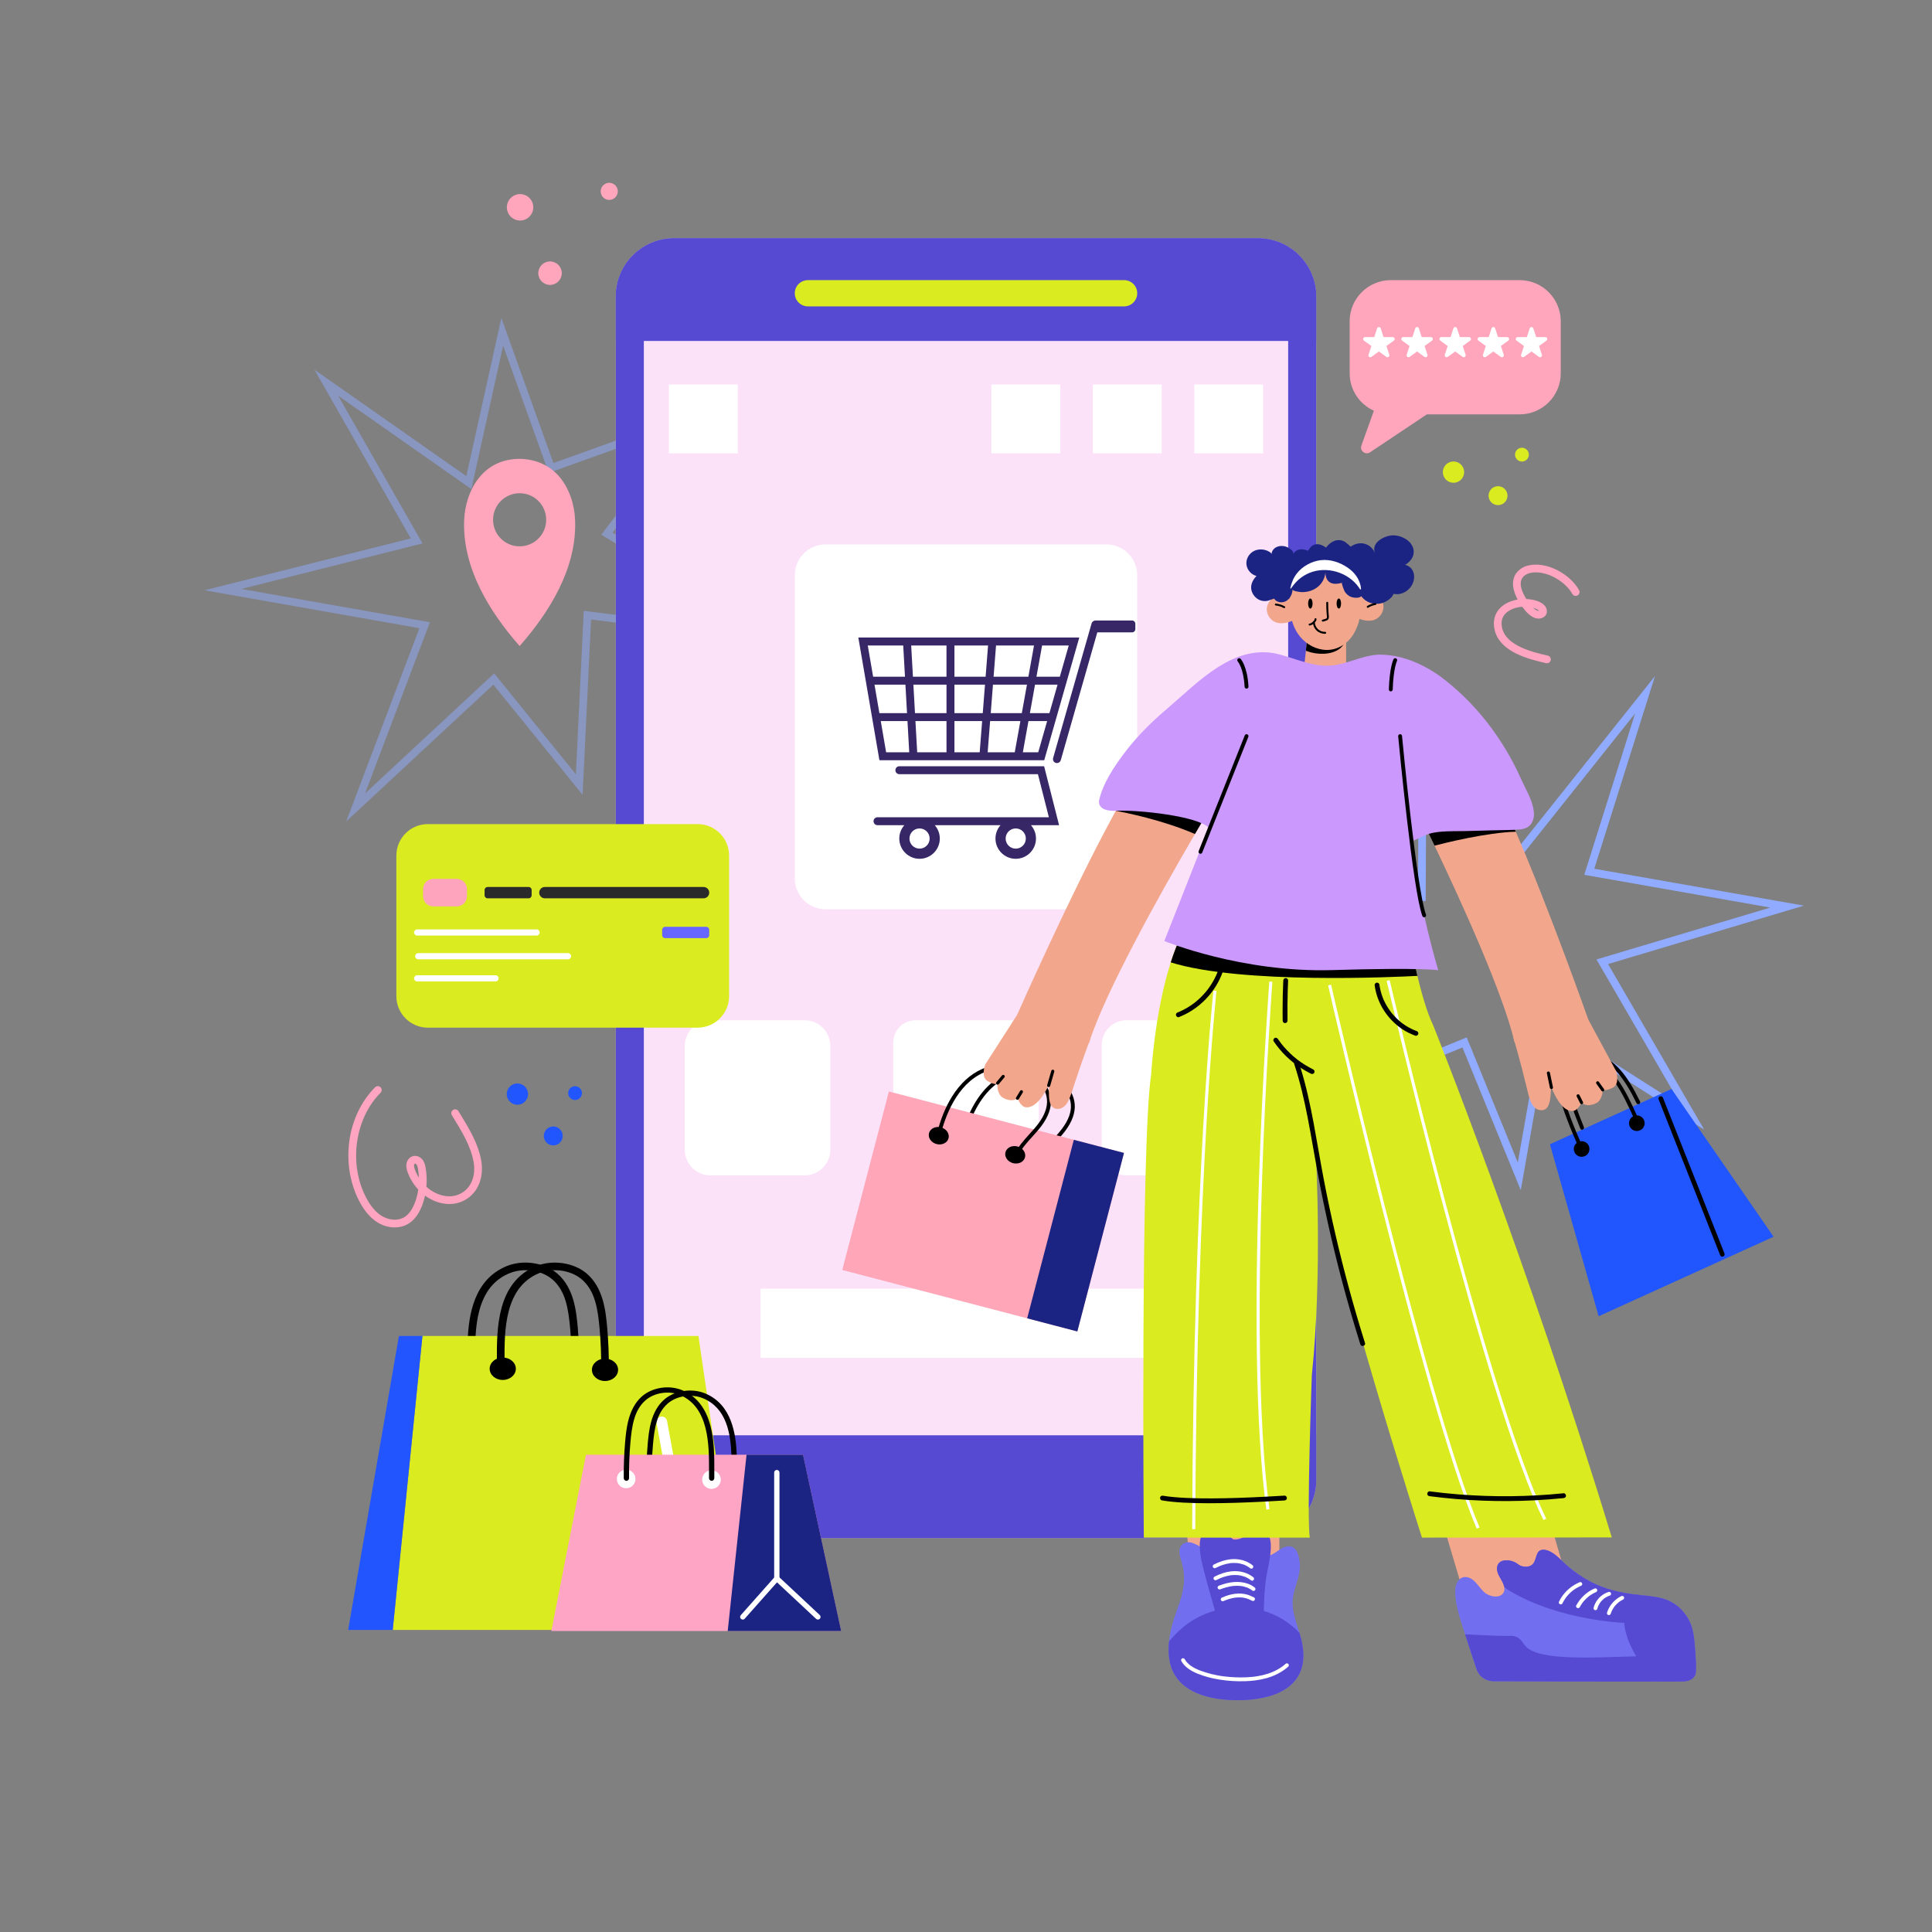 <?xml version="1.0" encoding="utf-8"?>
<!-- Generator: Adobe Illustrator 27.5.0, SVG Export Plug-In . SVG Version: 6.00 Build 0)  -->
<svg version="1.1" id="_x2DC_àð_x5F_1" xmlns="http://www.w3.org/2000/svg" xmlns:xlink="http://www.w3.org/1999/xlink" x="0px"
	 y="0px" viewBox="0 0 5000 5000" style="enable-background:new 0 0 5000 5000;" xml:space="preserve">
<rect x="0" y="0" width="5000" height="5000" fill="#808080" stroke="none"/>
<rect style="fill:transparent;" width="5000" height="5000"/>
<g>
	<path style="fill:#90ABFF;" d="M3935.753,3080.228l-150.929-369.35l-389.693,159.275l228.768-332.388l-492.907-270.106
		l538.79,42.768l2.14-460.307l244.86,359.192l366.271-459.52l-157.028,498.505l542.434,95.49l-506.811,151.153l248.766,428.595
		l-401.939-256.378L3935.753,3080.228z M3795.771,2684.798l132.294,323.745l65.906-374.358l357.859,228.261l-220.223-379.417
		l450.027-134.218l-481.539-84.771l131.573-417.697l-316.145,396.633l-223.903-328.449l-1.941,417.542l-467.209-37.086
		l430.454,235.884l-203.322,295.415L3795.771,2684.798z"/>
</g>
<g style="opacity:0.5;">
	<g>
		<path style="fill:#90ABFF;" d="M895.867,2126.056l189.499-500.268l-556.301-98.168l533.955-134.224L813.58,956.541
			l393.283,275.668l90.645-409.51l134.698,375.572l396.261-142.15l-243.029,322.107l480.675,291.32l-536.416-66.195l-21.901,453.85
			l-230.946-285.351L895.867,2126.056z M624.734,1524.193l487.89,86.096L944.848,2053.21l334.073-310.591l211.426,261.233
			l20.413-422.988l465.149,57.401l-419.771-254.408l215.997-286.28l-352.001,126.273l-118.067-329.2l-82.15,371.132
			l-344.685-241.604l218.227,382.189L624.734,1524.193z"/>
	</g>
</g>
<path style="fill:#FBE2F8;" d="M3406.309,767.421v3062.096c0,83.246-67.467,150.774-150.713,150.774H1744.467
	c-83.307,0-150.775-67.528-150.775-150.774V767.421c0-83.246,67.469-150.774,150.775-150.774h1511.128
	C3338.842,616.647,3406.309,684.175,3406.309,767.421z"/>
<path style="fill:#564AD2;" d="M3255.596,689.193c43.101,0,78.166,35.093,78.166,78.229v3062.095
	c0,43.136-35.065,78.23-78.166,78.23H1744.468c-43.136,0-78.231-35.094-78.231-78.23V767.422c0-43.136,35.095-78.229,78.231-78.229
	H3255.596L3255.596,689.193z M3255.596,616.647H1744.468c-83.308,0-150.777,67.528-150.777,150.775v3062.095
	c0,83.247,67.469,150.775,150.777,150.775h1511.128c83.246,0,150.712-67.529,150.712-150.775V767.422
	C3406.308,684.175,3338.843,616.647,3255.596,616.647L3255.596,616.647z"/>
<path style="fill:#564AD2;" d="M3406.309,767.421v114.985H1593.692V767.421c0-83.246,67.469-150.774,150.775-150.774h1511.128
	C3338.842,616.647,3406.309,684.175,3406.309,767.421z"/>
<path style="fill:#564AD2;" d="M3406.309,3714.532v114.985c0,83.246-67.467,150.774-150.713,150.774H1744.467
	c-83.307,0-150.775-67.528-150.775-150.774v-114.985H3406.309z"/>
<path style="fill:#DAEB20;" d="M2909.184,792.895h-818.367c-18.754,0-33.958-15.203-33.958-33.958l0,0
	c0-18.754,15.203-33.958,33.958-33.958h818.367c18.754,0,33.958,15.203,33.958,33.958l0,0
	C2943.141,777.692,2927.938,792.895,2909.184,792.895z"/>
<path style="fill:#FFFFFF;" d="M2863.23,2353.213h-726.459c-44.134,0-79.912-35.778-79.912-79.912v-784.44
	c0-44.134,35.778-79.911,79.912-79.911h726.459c44.134,0,79.912,35.778,79.912,79.911v784.44
	C2943.141,2317.435,2907.364,2353.213,2863.23,2353.213z"/>
<g>
	<g>
		<g>
			<path style="fill:#FFFFFF;" d="M2082.394,3041.813h-243.769c-36.701,0-66.453-29.752-66.453-66.453v-268.411
				c0-36.701,29.752-66.453,66.453-66.453h243.769c36.701,0,66.453,29.752,66.453,66.453v268.411
				C2148.847,3012.062,2119.095,3041.813,2082.394,3041.813z"/>
		</g>
		<g>
			<path style="fill:#FFFFFF;" d="M2630.774,3041.813h-261.548c-31.791,0-57.563-25.772-57.563-57.563v-286.19
				c0-31.792,25.772-57.563,57.563-57.563h261.548c31.791,0,57.563,25.772,57.563,57.563v286.19
				C2688.338,3016.042,2662.566,3041.813,2630.774,3041.813z"/>
		</g>
		<g>
			<path style="fill:#FFFFFF;" d="M3163.719,3041.813h-248.456c-35.406,0-64.109-28.703-64.109-64.109v-273.098
				c0-35.406,28.703-64.109,64.109-64.109h248.456c35.407,0,64.109,28.703,64.109,64.109v273.098
				C3227.828,3013.111,3199.126,3041.813,3163.719,3041.813z"/>
		</g>
	</g>
</g>
<rect x="1968.362" y="3335.083" style="fill:#FFFFFF;" width="1071.129" height="179.049"/>
<g>
	<g>
		<g>
			<rect x="1731.035" y="995.097" style="fill:#FFFFFF;" width="178.186" height="178.186"/>
		</g>
		<g>
			<g>
				<rect x="3090.779" y="995.097" style="fill:#FFFFFF;" width="178.186" height="178.186"/>
			</g>
			<g>
				<rect x="2828.247" y="995.097" style="fill:#FFFFFF;" width="178.186" height="178.186"/>
			</g>
			<g>
				<rect x="2565.715" y="995.097" style="fill:#FFFFFF;" width="178.186" height="178.186"/>
			</g>
		</g>
	</g>
</g>
<g>
	<polygon style="fill:#2156FE;" points="4325.882,2818.33 4011.193,2961.347 4137.271,3406.422 4590.038,3200.653 	"/>
	<g>
		<path d="M4092.463,2976.798c-1.885,0-3.69-1.071-4.537-2.894c-12.021-25.866-23.09-52.236-32.896-78.379
			c-11.299-30.125-28.375-75.649-17.226-112.598c8.666-28.715,35.771-48.104,64.503-46.068
			c68.259,4.807,107.662,91.868,133.735,149.478l2.183,4.819c1.618,3.57,3.235,7.141,4.869,10.704l0.553,1.207
			c1.151,2.51,0.05,5.479-2.46,6.63c-2.512,1.151-5.479,0.049-6.63-2.46l-0.553-1.208c-1.64-3.578-3.264-7.161-4.888-10.745
			l-2.185-4.824c-25.095-55.446-63.018-139.237-125.328-143.626c-24.088-1.686-46.898,14.698-54.226,38.982
			c-10.174,33.713,6.188,77.333,17.015,106.197c9.718,25.905,20.687,52.039,32.602,77.676c1.164,2.504,0.077,5.478-2.427,6.642
			C4093.886,2976.648,4093.169,2976.798,4092.463,2976.798z"/>
	</g>
	<g>
		<path d="M4094.392,2923.732c-1.974,0-3.844-1.176-4.634-3.117c-3.644-8.956-7.207-18.016-10.591-26.927
			c-12.139-31.958-30.481-80.252-20.148-118.788c8.073-30.104,35.109-49.887,64.298-47.045
			c25.263,2.463,49.411,16.942,71.774,43.038c16.496,19.25,32.136,44.529,49.218,79.555c1.21,2.481,0.18,5.475-2.303,6.686
			c-2.48,1.211-5.476,0.18-6.686-2.303c-16.699-34.239-31.896-58.844-47.823-77.43c-20.916-24.407-42.228-37.358-65.151-39.593
			c-24.286-2.366-46.867,14.32-53.669,39.682c-9.495,35.416,8.157,81.893,19.838,112.647c3.357,8.839,6.892,17.825,10.507,26.71
			c1.04,2.558-0.189,5.475-2.748,6.516C4095.657,2923.614,4095.019,2923.732,4094.392,2923.732z"/>
	</g>
	<g>
		<path d="M2724.391,2961.751c-1.189,0-2.383-0.422-3.338-1.278c-2.055-1.845-2.226-5.006-0.381-7.062
			c1.799-2.004,3.607-4.001,5.416-5.998c7.508-8.287,15.27-16.857,22.032-25.742c17.108-22.475,24.921-43.909,23.223-63.707
			c-3.198-37.283-37.762-64.665-70.597-75.264c-29.442-9.5-63.183-7.601-92.567,5.216c-41.29,18.01-73.688,55.736-96.293,112.132
			c-1.026,2.563-3.937,3.81-6.501,2.78c-2.563-1.027-3.808-3.938-2.78-6.501c10.772-26.876,24.049-50.111,39.46-69.062
			c17.915-22.028,38.813-38.352,62.116-48.516c31.59-13.778,67.906-15.809,99.638-5.565c35.982,11.613,73.896,42.068,77.487,83.924
			c1.918,22.349-6.57,46.108-25.229,70.619c-7.021,9.225-14.93,17.956-22.578,26.399c-1.798,1.985-3.597,3.971-5.386,5.964
			C2727.126,2961.19,2725.762,2961.751,2724.391,2961.751z"/>
	</g>
	
		<rect x="2228.606" y="2894.968" transform="matrix(0.968 0.253 -0.253 0.968 875.609 -541.435)" style="fill:#FFA6B8;" width="628.522" height="477.24"/>
	
		<rect x="2714.958" y="2957.514" transform="matrix(0.968 0.253 -0.253 0.968 899.217 -599.912)" style="fill:#1B2483;" width="134.126" height="477.24"/>
	<g>
		<path d="M2629.396,2995.963c-0.689,0-1.39-0.143-2.059-0.445c-2.516-1.139-3.632-4.102-2.494-6.617
			c9.443-20.866,24.694-37.702,39.443-53.983c7.509-8.289,15.272-16.86,22.037-25.747c17.107-22.476,24.92-43.91,23.222-63.708
			c-3.198-37.283-37.762-64.665-70.597-75.263c-29.442-9.502-63.183-7.602-92.567,5.215
			c-71.103,31.014-101.172,116.222-112.767,164.254c-0.648,2.683-3.346,4.339-6.034,3.687c-2.684-0.648-4.335-3.35-3.687-6.034
			c9.218-38.185,22.608-71.564,39.797-99.214c21.245-34.172,47.721-58.349,78.692-71.858c31.59-13.778,67.906-15.808,99.638-5.565
			c35.982,11.613,73.896,42.068,77.487,83.924c1.918,22.349-6.57,46.108-25.228,70.62c-7.023,9.227-14.934,17.959-22.583,26.404
			c-14.887,16.433-28.947,31.955-37.743,51.393C2633.119,2994.87,2631.3,2995.963,2629.396,2995.963z"/>
	</g>
	
		<ellipse transform="matrix(0.253 -0.968 0.968 0.253 -1031.206 4545.535)" cx="2427.989" cy="2940.555" rx="22.338" ry="26.117"/>
	
		<ellipse transform="matrix(0.253 -0.968 0.968 0.253 -931.343 4773.952)" cx="2625.849" cy="2990.096" rx="22.338" ry="26.117"/>
	<polygon style="fill:#F2A78C;" points="3483.663,1642.303 3483.663,1730.096 3423.603,1737.027 3375.666,1720.852 
		3379.637,1684.001 3382.009,1661.943 3416.764,1655.232 	"/>
	<path d="M3479.323,1663.728c-0.035,0-2.003,3.891-2.142,4.11c-2.21,3.523-5.031,6.666-8.185,9.371
		c-11.858,10.188-28.309,14.206-43.632,14.724c-14.241,0.472-29.287-1.635-42.642-6.677c-0.357-0.138-1.531-0.61-3.085-1.255
		l2.372-22.058l34.756-6.712C3445.476,1659.134,3479.242,1663.716,3479.323,1663.728z"/>
	<path style="fill:#F2A78C;" d="M4110.343,2638.216l-190.586,59.357c-29.356-124.632-133.094-353.831-207.187-509.051
		c-10.223-21.39-19.87-41.387-28.677-59.496c-29.944-61.533-50.251-101.458-50.251-101.458l183.909-80.69
		c23.727,29.99,55.627,93.181,89.646,169.726c5.192,11.662,10.43,23.646,15.691,35.861
		C4012.557,2360.539,4110.343,2638.216,4110.343,2638.216z"/>
	<path d="M3922.888,2152.466c-75.602,2.061-184.519,29.333-210.319,36.057c-10.223-21.39-19.87-41.387-28.677-59.496
		c13.907-2.084,191.922-11.916,223.304-12.422C3912.388,2128.267,3917.627,2140.251,3922.888,2152.466z"/>
	<path style="fill:#F2A78C;" d="M3154.602,2053.874c0,0-11.823,19.409-31.118,51.909c-10.591,17.856-23.451,39.66-37.829,64.365
		c-85.571,147.012-225.377,396.899-267.685,529.82l-185.486-73.794c0,0,138.24-313.458,248.735-515.913
		c5.848-10.729,11.627-21.148,17.303-31.198c30.565-54.085,58.149-97.302,78.894-119.751L3154.602,2053.874z"/>
	<path d="M3130.343,2094.026c-10.591,17.855-23.451,39.66-37.829,64.365c-84.04-36.402-180.605-55.512-204.436-59.887
		c5.848-10.729,11.627-21.148,17.303-31.198C2956.058,2073.073,3104.601,2090.077,3130.343,2094.026z"/>
	<path style="fill:#F2A78C;" d="M3742.044,3968.947l42.744,143.811l78.784,70.173c0,0,199.474-84.034,196.121-85.767
		c-3.352-1.733-51.125-170.667-51.125-170.667L3742.044,3968.947z"/>
	<polygon style="fill:#F2A78C;" points="3071.052,3959.534 3083.181,4089.788 3311.025,4089.788 3311.025,3932.116 	"/>
	<path style="fill:#716FEF;" d="M4388.704,4326.358c-0.498,15.484-14.229,23.639-28.661,24.668
		c-6.356,0.453-29.135,0.735-61.642,0.882c-132.728,0.611-427.544-0.882-427.544-0.882s-39.27,4.626-50.818-35.22
		c-9.297-28.785-19.295-57.344-28.525-86.14c-1.233-3.823-2.443-7.657-3.642-11.491c-9.682-31.059-21.094-63.373-21.784-96.229
		c-0.17-7.974,0.373-16.129,3.382-23.515c3.009-7.374,8.833-13.946,16.468-16.242c9.919-2.986,20.709,1.731,28.468,8.607
		c9.772,8.675,16.434,20.223,25.935,29.192c9.942,9.388,30.504,15.835,43.262,8.901c9.161-4.977,10.96-13.482,9.229-22.202
		c-0.656-3.348-1.844-6.741-3.325-9.976c-3.122-6.786-7.386-12.995-10.654-19.714c-3.269-6.718-5.553-14.251-4.343-21.625
		c3.755-22.915,35.119-19.657,49.494-10.338c3.156,2.047,6.062,4.501,9.433,6.164c7.759,3.857,18.063,4.649,26.195,1.493
		c11.559-4.479,13.154-16.4,16.954-26.998c1.334-3.732,2.76-7.601,5.542-10.428c6.029-6.13,16.208-5.293,24.227-2.206
		c7.318,2.828,13.787,6.945,19.816,11.718c10.971,8.652,20.494,19.454,31.036,28.423c17.938,15.28,37.698,28.887,58.542,39.892
		c36.917,19.477,76.244,28.604,117.074,33.626c4.14,0.509,8.291,0.984,12.464,1.414c1.154,0.113,2.308,0.238,3.461,0.351
		c23.921,2.364,48.465,4.332,70.351,14.285c23.367,10.643,42.312,30.154,53.487,53.272c9.942,20.563,11.932,42.482,13.833,64.944
		c0.543,6.391,1.018,12.815,1.403,19.262C4388.761,4295.605,4389.202,4311.044,4388.704,4326.358z"/>
	<path style="fill:#716FEF;" d="M3363.492,4330.526c-25.64,53.396-93.492,67.376-147.035,69.344
		c-67.772,2.488-160.563-11.616-185.479-85.71c-1.651-4.931-2.975-9.987-3.97-15.088c-3.201-16.536-3.382-33.931-1.583-51.18
		c1.81-17.339,5.61-34.531,10.338-50.614c9.546-32.45,24.6-63.655,27.869-97.677c1.821-18.854-0.147-38.037-5.406-56.235
		c-2.997-10.383-7.114-20.902-5.825-31.624c1.855-15.439,16.4-23.356,30.742-19.51c9.286,2.488,19.318,8.019,27.179,13.527
		c11.559,8.076,77.974,50.241,77.974,50.241c13.244-4.581,26.5-9.116,39.756-13.64c9.229-3.144,18.458-6.277,27.71-9.331
		c10.507-3.472,21.761-4.049,32.065-8.189c10.406-4.174,18.798-11.627,28.446-17.124c8.483-4.818,19.759-8.155,29.091-3.744
		c9.297,4.4,13.459,15.767,15.823,25.109c1.787,7.103,2.771,14.398,2.964,21.716c0.78,29.305-14.5,55.805-18.108,84.455
		c-3.902,30.889,7.951,60.917,17,90.743c2.782,9.184,5.305,18.346,7.013,27.507
		C3374.848,4279.268,3374.837,4306.899,3363.492,4330.526z"/>
	<path style="fill:#564AD2;" d="M3150.018,4187.826h120.708c0,0-1.155-72.914,9.241-121.428
		c10.396-48.514,10.973-71.969,5.775-87.098s-31.765-22.637-54.29-8.198c-22.524,14.439-37.541,14.904-41.584,11.551
		c-4.043-3.353-30.61-27.145-60.065-22.525c-29.455,4.62-26.567,40.429-21.947,70.461S3150.018,4187.826,3150.018,4187.826z"/>
	<path style="fill:#564AD2;" d="M3363.492,4330.526c-25.64,53.396-93.492,67.376-147.035,69.344
		c-67.772,2.488-160.563-11.616-185.479-85.71c-1.651-4.931-2.975-9.987-3.97-15.088c-3.201-16.536-3.382-33.931-1.583-51.18
		c2.726-3.28,5.553-6.458,8.449-9.614c11.797-12.882,24.046-24.86,38.206-35.175c63.225-46.045,149.207-56.982,221.254-25.867
		c26.263,11.345,50.116,27.971,69.706,48.759c2.782,9.184,5.305,18.346,7.013,27.507
		C3374.848,4279.268,3374.837,4306.899,3363.492,4330.526z"/>
	<path style="fill:#564AD2;" d="M4245.288,4128.132l-36.555,72.161c0,0-171.047-4.818-301.49-83.166c0,0-6.617-3.789-14.41-10.439
		c-0.656-3.348-1.844-6.741-3.325-9.976c-3.122-6.786-7.386-12.995-10.654-19.714c-3.269-6.718-5.553-14.251-4.343-21.625
		c3.755-22.915,35.119-19.657,49.494-10.338c3.156,2.047,6.062,4.501,9.433,6.164c7.759,3.857,18.063,4.649,26.195,1.493
		c11.559-4.479,13.154-16.4,16.954-26.998c1.334-3.732,2.76-7.601,5.542-10.428c6.029-6.13,16.208-5.293,24.227-2.206
		c7.318,2.828,13.787,6.945,19.816,11.718c10.971,8.652,20.494,19.454,31.036,28.423c17.938,15.28,37.698,28.887,58.542,39.892
		c36.917,19.477,76.244,28.604,117.074,33.626C4236.964,4127.227,4241.115,4127.702,4245.288,4128.132z"/>
	<path style="fill:#564AD2;" d="M4388.704,4326.358c-0.498,15.484-14.229,23.639-28.661,24.668
		c-6.356,0.453-29.135,0.735-61.642,0.882c-132.728,0.611-427.544-0.882-427.544-0.882s-39.27,4.626-50.818-35.22
		c-9.297-28.785-19.295-57.344-28.525-86.14c27.959,1.516,80.813,4.117,115.151,4.117c0,0,20.789-4.038,34.078,16.751
		c13.278,20.8,35.232,42.742,199.255,38.704c126.055-3.11,213.914-7.25,247.823-8.992
		C4388.761,4295.605,4389.202,4311.044,4388.704,4326.358z"/>
	<g>
		<path style="fill:#FFFFFF;" d="M3166.859,4143.425c0.595-0.267,1.192-0.531,1.791-0.79c0.13-0.056,0.975-0.417,0.405-0.175
			c-0.681,0.289,0.639-0.264,0.611-0.252c1.215-0.499,2.437-0.979,3.666-1.441c2.398-0.901,4.824-1.729,7.275-2.478
			c4.961-1.515,10.026-2.704,15.157-3.476c0.287-0.043,0.576-0.082,0.863-0.126c-1.013,0.156-0.245,0.031-0.034,0.005
			c0.648-0.079,1.295-0.157,1.944-0.225c1.365-0.143,2.734-0.255,4.104-0.334c2.51-0.144,5.027-0.174,7.539-0.08
			c1.215,0.045,2.428,0.121,3.639,0.226c0.569,0.049,1.137,0.106,1.704,0.169c0.284,0.032,0.567,0.067,0.85,0.1
			c1.208,0.14-0.732-0.122,0.366,0.053c2.539,0.404,5.052,0.903,7.534,1.581c1.382,0.377,2.751,0.803,4.104,1.276
			c0.68,0.238,1.355,0.488,2.026,0.75c0.269,0.105,0.537,0.214,0.805,0.321c0.952,0.381-0.581-0.276,0.515,0.222
			c2.879,1.309,5.717,2.711,8.623,3.958c1.287,0.552,2.442,0.893,3.853,0.504c1.16-0.319,2.417-1.216,2.988-2.298
			c1.136-2.15,0.773-5.74-1.794-6.841c-5.465-2.345-10.701-5.161-16.402-6.933c-5.328-1.655-10.895-2.576-16.455-2.962
			c-10.973-0.762-22.15,0.882-32.692,3.905c-6.175,1.771-12.173,4.083-18.034,6.707c-2.395,1.072-3.148,4.741-1.794,6.841
			C3161.615,4144.109,3164.296,4144.572,3166.859,4143.425L3166.859,4143.425z"/>
	</g>
	<g>
		<path style="fill:#FFFFFF;" d="M3157.44,4113.278c5.879-2.201,11.847-4.172,17.927-5.743c3.033-0.784,6.093-1.466,9.175-2.029
			c1.538-0.281,3.082-0.528,4.63-0.748c-0.208,0.03-0.937,0.117,0.065-0.007c0.388-0.048,0.775-0.096,1.163-0.141
			c0.854-0.099,1.708-0.187,2.564-0.265c5.854-0.53,11.758-0.541,17.603,0.108c0.279,0.031,0.557,0.067,0.835,0.097
			c1.405,0.152-1.059-0.168,0.338,0.042c0.624,0.094,1.247,0.187,1.869,0.291c1.45,0.243,2.893,0.527,4.326,0.855
			c2.721,0.622,5.409,1.396,8.038,2.335c0.721,0.258,1.438,0.527,2.149,0.81c0.323,0.128,0.645,0.261,0.967,0.392
			c-1.085-0.442,0.207,0.097,0.338,0.155c1.395,0.622,2.768,1.294,4.113,2.018c2.82,1.515,5.504,3.262,8.039,5.215
			c2.081,1.603,5.689,0.387,6.841-1.793c1.401-2.651,0.428-5.13-1.794-6.841c-20.054-15.448-47.197-16.443-70.95-10.867
			c-7.107,1.668-14.063,3.917-20.896,6.475c-2.442,0.914-4.375,3.421-3.492,6.15
			C3152.063,4112.175,3154.818,4114.26,3157.44,4113.278L3157.44,4113.278z"/>
	</g>
	<g>
		<path style="fill:#FFFFFF;" d="M3148.111,4089.044c3.1-1.589,6.249-3.072,9.445-4.457c0.155-0.067,0.886-0.367,0.062-0.027
			c0.42-0.173,0.84-0.348,1.261-0.519c0.702-0.285,1.406-0.563,2.113-0.836c1.695-0.653,3.404-1.271,5.126-1.85
			c6.291-2.115,12.767-3.723,19.346-4.625c-1.167,0.16,0.324-0.035,0.464-0.051c0.299-0.035,0.599-0.069,0.898-0.102
			c0.899-0.098,1.8-0.182,2.701-0.252c1.629-0.127,3.261-0.21,4.894-0.246c3.101-0.067,6.207,0.045,9.295,0.339
			c0.756,0.072,1.51,0.161,2.264,0.248c1.336,0.153-0.721-0.117,0.107,0.013c0.341,0.054,0.683,0.1,1.024,0.153
			c1.635,0.256,3.262,0.565,4.876,0.928c2.952,0.663,5.864,1.506,8.709,2.535c0.774,0.28,1.543,0.574,2.306,0.882
			c0.167,0.067,1.428,0.62,0.323,0.13c0.376,0.167,0.753,0.33,1.127,0.5c1.619,0.735,3.209,1.538,4.761,2.406
			c1.433,0.801,2.834,1.659,4.198,2.573c0.682,0.457,1.355,0.929,2.019,1.414c0.332,0.243,0.662,0.489,0.988,0.74
			c-0.951-0.729,0.44,0.366,0.602,0.499c2.022,1.652,5.12,2.126,7.071,0c1.681-1.831,2.163-5.304,0-7.071
			c-10.728-8.767-23.613-13.799-37.29-15.594c-13.806-1.812-27.956,0.065-41.185,4.238c-7.771,2.451-15.307,5.684-22.554,9.399
			c-2.332,1.196-3.201,4.658-1.794,6.841C3142.803,4089.629,3145.617,4090.323,3148.111,4089.044L3148.111,4089.044z"/>
	</g>
	<g>
		<path style="fill:#FFFFFF;" d="M3146.078,4057.856c3.1-1.589,6.249-3.072,9.445-4.457c0.155-0.067,0.886-0.366,0.062-0.027
			c0.42-0.173,0.84-0.348,1.261-0.519c0.702-0.284,1.406-0.563,2.113-0.835c1.695-0.653,3.404-1.271,5.126-1.85
			c6.291-2.114,12.767-3.723,19.346-4.625c-1.167,0.16,0.324-0.035,0.464-0.051c0.299-0.035,0.599-0.069,0.898-0.102
			c0.899-0.098,1.8-0.182,2.702-0.252c1.628-0.127,3.26-0.21,4.894-0.246c3.101-0.067,6.207,0.045,9.295,0.338
			c0.756,0.072,1.51,0.161,2.264,0.248c1.336,0.154-0.721-0.117,0.107,0.014c0.341,0.054,0.683,0.1,1.024,0.153
			c1.635,0.256,3.262,0.565,4.876,0.928c2.952,0.663,5.865,1.506,8.71,2.535c0.774,0.28,1.542,0.574,2.306,0.882
			c0.167,0.067,1.428,0.62,0.323,0.13c0.376,0.167,0.753,0.329,1.127,0.499c1.619,0.736,3.209,1.538,4.761,2.406
			c1.433,0.801,2.834,1.659,4.198,2.573c0.683,0.458,1.356,0.929,2.019,1.414c0.332,0.243,0.662,0.49,0.988,0.74
			c-0.951-0.729,0.44,0.367,0.602,0.499c2.022,1.652,5.12,2.126,7.071,0c1.681-1.831,2.163-5.304,0-7.071
			c-10.727-8.766-23.612-13.799-37.29-15.594c-13.806-1.812-27.956,0.065-41.185,4.238c-7.771,2.451-15.307,5.684-22.554,9.399
			c-2.332,1.196-3.201,4.658-1.794,6.841C3140.771,4058.441,3143.584,4059.135,3146.078,4057.856L3146.078,4057.856z"/>
	</g>
	<g>
		<path style="fill:#FFFFFF;" d="M3057.349,4298.92c9.124,15.959,25.26,25.638,41.825,32.41
			c18.445,7.541,38.098,12.556,57.758,15.606c21.183,3.287,42.752,4.628,64.182,4.021c19.007-0.539,38.147-2.767,56.489-7.909
			c18.458-5.175,35.925-13.445,51.002-25.345c1.852-1.461,3.656-2.98,5.42-4.547c1.961-1.742,1.909-5.318,0-7.071
			c-2.093-1.922-4.979-1.858-7.071,0c-1.764,1.566-3.568,3.085-5.42,4.547c-0.167,0.132-0.336,0.263-0.503,0.395
			c0.741-0.588,0.152-0.116,0-0.001c-0.452,0.343-0.904,0.685-1.359,1.023c-0.965,0.715-1.941,1.417-2.927,2.103
			c-3.747,2.608-7.64,5.005-11.646,7.193c-3.932,2.147-7.974,4.074-12.089,5.842c0.992-0.426-0.455,0.186-0.743,0.304
			c-0.519,0.212-1.038,0.42-1.559,0.626c-1.107,0.438-2.22,0.862-3.337,1.274c-2.172,0.801-4.362,1.552-6.567,2.257
			c-8.671,2.773-17.564,4.825-26.544,6.308c-1.049,0.173-2.099,0.339-3.151,0.497c-0.561,0.084-1.122,0.167-1.684,0.247
			c-0.281,0.04-0.562,0.079-0.843,0.118c-1.416,0.2,1.06-0.135-0.358,0.049c-2.252,0.292-4.507,0.558-6.765,0.789
			c-4.513,0.462-9.038,0.801-13.568,1.033c-20.305,1.039-40.816,0.178-60.983-2.361c-0.679-0.086-1.359-0.173-2.038-0.264
			c0.76,0.101-0.748-0.104-0.961-0.134c-1.441-0.202-2.88-0.415-4.318-0.637c-2.706-0.42-5.406-0.876-8.098-1.374
			c-5.468-1.009-10.906-2.18-16.301-3.53c-8.916-2.232-17.759-4.92-26.406-8.037c-1.965-0.708-3.92-1.447-5.86-2.223
			c-0.487-0.195-0.972-0.392-1.457-0.591c-0.242-0.1-0.484-0.202-0.726-0.301c-0.676-0.278,0.777,0.337,0.107,0.045
			c-1.021-0.446-2.045-0.888-3.059-1.351c-3.797-1.733-7.516-3.65-11.086-5.814c-1.82-1.104-3.602-2.271-5.333-3.51
			c-0.365-0.262-0.728-0.526-1.088-0.794c-0.205-0.153-0.407-0.311-0.614-0.462c0.861,0.629,0.283,0.222,0.101,0.078
			c-0.85-0.674-1.689-1.36-2.51-2.07c-1.585-1.373-3.104-2.823-4.54-4.351c-0.652-0.694-1.287-1.405-1.903-2.131
			c-0.329-0.388-0.653-0.78-0.971-1.177c-0.102-0.127-0.609-0.776-0.199-0.245c0.447,0.579-0.288-0.39-0.302-0.409
			c-1.224-1.656-2.34-3.386-3.361-5.173c-1.299-2.271-4.586-3.247-6.841-1.793C3056.849,4293.559,3055.96,4296.49,3057.349,4298.92
			L3057.349,4298.92z"/>
	</g>
	<g>
		<path style="fill:#FFFFFF;" d="M4195.741,4130.856c-13.416,6.422-24.731,17.438-31.709,30.558
			c-2.065,3.883-3.778,7.981-5.103,12.174c-0.788,2.495,0.927,5.566,3.492,6.151c2.725,0.621,5.307-0.821,6.151-3.492
			c0.513-1.625,1.083-3.23,1.72-4.811c0.477-1.18-0.212,0.454,0.154-0.376c0.153-0.346,0.305-0.693,0.462-1.037
			c0.393-0.86,0.804-1.712,1.233-2.555c1.547-3.035,3.332-5.948,5.325-8.71c0.258-0.358,0.523-0.712,0.786-1.067
			c0.571-0.771-0.455,0.563,0.142-0.188c0.55-0.691,1.107-1.377,1.681-2.049c1.147-1.344,2.348-2.643,3.597-3.892
			c1.205-1.205,2.455-2.364,3.747-3.474c0.622-0.534,1.254-1.057,1.896-1.567c0.362-0.289,0.817-0.721,0.183-0.147
			c0.369-0.334,0.813-0.609,1.216-0.902c3.17-2.295,6.544-4.291,10.074-5.98c2.365-1.132,3.173-4.701,1.793-6.841
			C4201.016,4130.22,4198.271,4129.645,4195.741,4130.856L4195.741,4130.856z"/>
	</g>
	<g>
		<path style="fill:#FFFFFF;" d="M4163.151,4119.887c-14.578,4.565-27.156,15.105-34.207,28.67
			c-2.024,3.894-3.645,8.034-4.721,12.29c-0.641,2.532,0.821,5.542,3.492,6.15c2.596,0.591,5.464-0.779,6.15-3.492
			c0.419-1.658,0.913-3.294,1.496-4.902c0.146-0.401,0.296-0.801,0.452-1.198c0.066-0.169,0.492-1.229,0.23-0.589
			c-0.273,0.667,0.252-0.566,0.333-0.744c0.202-0.444,0.41-0.885,0.625-1.324c1.475-3.015,3.24-5.886,5.254-8.571
			c0.753-1.005-0.338,0.402,0.227-0.292c0.27-0.332,0.538-0.665,0.812-0.993c0.549-0.656,1.114-1.298,1.693-1.927
			c1.159-1.258,2.376-2.462,3.647-3.606c0.59-0.531,1.191-1.05,1.804-1.555c0.33-0.271,0.666-0.536,1-0.803
			c0.451-0.362-0.286,0.226-0.288,0.222c-0.009-0.02,0.655-0.488,0.735-0.546c1.378-1.008,2.805-1.951,4.275-2.822
			c1.626-0.964,3.304-1.841,5.026-2.62c0.167-0.076,0.334-0.15,0.501-0.224c0.111-0.049,0.223-0.098,0.335-0.146
			c0.341-0.146,0.224-0.097-0.351,0.149c0.155,0.07,1.009-0.401,1.192-0.47c0.971-0.369,1.953-0.704,2.944-1.014
			c2.493-0.78,4.344-3.519,3.492-6.15C4168.491,4120.875,4165.824,4119.05,4163.151,4119.887L4163.151,4119.887z"/>
	</g>
	<g>
		<path style="fill:#FFFFFF;" d="M4126.196,4111.303c-15.583,6.691-29.007,17.735-39.087,31.317
			c-2.749,3.705-5.202,7.617-7.354,11.697c0.598-0.598,1.196-1.196,1.794-1.793c-0.041,0.02-0.082,0.039-0.123,0.059
			c2.02,0.26,4.04,0.521,6.059,0.782c-0.039-0.041-0.077-0.081-0.115-0.121c0.428,0.735,0.857,1.471,1.286,2.206
			c-0.012-0.054-0.024-0.109-0.036-0.164c-0.766,1.882-1.532,3.764-2.298,5.646c0.039-0.023,0.078-0.045,0.117-0.068
			c2.259-1.319,3.257-4.572,1.794-6.841c-1.468-2.277-4.424-3.205-6.841-1.793c-0.039,0.023-0.078,0.046-0.117,0.068
			c-1.998,1.167-2.77,3.466-2.298,5.646c0.215,0.992,0.75,1.77,1.437,2.491c1.627,1.708,4.071,1.732,6.059,0.782
			c2.066-0.987,3.159-4.195,4.298-6.101c1.032-1.728,2.123-3.421,3.27-5.075c0.592-0.854,1.198-1.698,1.819-2.53
			c0.12-0.161,0.936-1.232,0.552-0.735c-0.404,0.524,0.109-0.137,0.208-0.262c0.201-0.255,0.404-0.509,0.607-0.761
			c1.265-1.566,2.581-3.091,3.946-4.571c2.73-2.96,5.654-5.741,8.748-8.319c0.749-0.624,1.509-1.232,2.274-1.835
			c-0.863,0.681,0.269-0.201,0.536-0.401c0.416-0.311,0.834-0.619,1.256-0.923c1.633-1.177,3.304-2.301,5.011-3.368
			c3.912-2.445,8.008-4.579,12.246-6.399c2.413-1.036,3.133-4.764,1.794-6.841
			C4131.422,4110.591,4128.778,4110.194,4126.196,4111.303L4126.196,4111.303z"/>
	</g>
	<g>
		<path style="fill:#FFFFFF;" d="M4088.571,4094.629c-18.364,7.521-34.128,20.056-45.598,36.261
			c-3.077,4.347-5.781,8.946-8.096,13.742c-1.135,2.352-0.722,5.512,1.794,6.841c2.238,1.183,5.627,0.721,6.841-1.794
			c1.98-4.102,4.243-8.062,6.785-11.842c0.608-0.904,1.232-1.799,1.871-2.682c0.338-0.468,0.68-0.933,1.027-1.394
			c0.154-0.205,0.311-0.408,0.464-0.614c0.365-0.489-0.548,0.688,0.042-0.053c1.439-1.807,2.914-3.581,4.466-5.293
			c3.058-3.376,6.349-6.54,9.843-9.461c0.807-0.675,1.635-1.523,2.544-2.057c-0.133,0.078-0.834,0.634-0.098,0.076
			c0.204-0.155,0.408-0.311,0.614-0.464c0.513-0.385,1.03-0.765,1.55-1.14c1.874-1.349,3.795-2.632,5.759-3.845
			c2.182-1.348,4.419-2.607,6.702-3.775c1.085-0.555,2.18-1.088,3.286-1.601c0.582-0.27,1.167-0.533,1.754-0.791
			c0.293-0.128,0.585-0.266,0.883-0.382c-0.791,0.308-0.242,0.104,0.227-0.088c2.411-0.987,4.393-3.367,3.492-6.15
			C4093.969,4095.796,4091.163,4093.567,4088.571,4094.629L4088.571,4094.629z"/>
	</g>
	<path style="fill:#DAEB20;" d="M3680.081,3979.297c0,0-233.044-727.244-274.626-992.35c0,0,17.326,306.688-10.396,571.782
		c0,0-13.861,375.06-5.204,420.568h-429.697c0,0-8.657-1013.705,19.064-1198.812c0,0,8.346-157.465,50.666-289.868
		c8.243-25.822,17.775-50.689,28.804-73.241c1.554-3.177,3.131-6.309,4.743-9.394l92.375,18.339l60.209,11.961l446.378,61.453
		c0,0,2.13,10.234,5.825,25.833c7.99,33.593,23.29,92.075,40.443,126.981c0,0,240.838,599.25,462.622,1326.23L3680.081,3979.297z"/>
	<path d="M3668.224,2525.568c-52.83,2.832-455.795,22.253-638.335-34.951c8.243-25.822,17.775-50.689,28.804-73.241l97.118,8.945
		l60.209,11.961l446.378,61.453C3662.398,2499.735,3664.528,2509.969,3668.224,2525.568z"/>
	<path style="fill:#F2A78C;" d="M2636.144,2620.493l-86.296,134.215c0,0-12.465,32.112,5.76,42.868s25.522,7.664,25.522,7.664
		s-1.819,25.576,13.81,35.281s31.916,8.119,38.216,1.779c0,0,8.325,22.038,21.662,23.347c13.337,1.31,34.026-6.317,59.946-58.049
		c0.844,18.708-6.749,66.333,26.286,62.022c10.901-1.423,19.171-10.771,23.885-20.702c5.725-12.06,9.975-25.55,14.021-38.273
		c17.58-55.288,43.141-123.126,43.141-123.126L2636.144,2620.493z"/>
	<g>
		<path d="M2581.823,2807.075c-0.905,0-1.815-0.306-2.563-0.932c-1.695-1.417-1.92-3.939-0.503-5.634l14.513-17.357
			c1.418-1.694,3.94-1.919,5.634-0.503c1.695,1.417,1.92,3.939,0.503,5.634l-14.513,17.357
			C2584.103,2806.587,2582.967,2807.075,2581.823,2807.075z"/>
	</g>
	<g>
		<path d="M2633.151,2846.301c-0.707,0-1.424-0.188-2.072-0.582c-1.889-1.147-2.489-3.607-1.343-5.495l10.305-16.966
			c1.147-1.888,3.607-2.489,5.495-1.343c1.889,1.147,2.489,3.607,1.343,5.495l-10.305,16.966
			C2635.821,2845.615,2634.503,2846.301,2633.151,2846.301z"/>
	</g>
	<g>
		<path d="M2713.918,2813.272c-0.369,0-0.745-0.052-1.118-0.16c-2.121-0.616-3.341-2.835-2.725-4.957l10.717-36.894
			c0.615-2.12,2.832-3.343,4.957-2.725c2.121,0.616,3.341,2.835,2.725,4.957l-10.717,36.894
			C2717.249,2812.136,2715.651,2813.272,2713.918,2813.272z"/>
	</g>
	<path style="fill:#F2A78C;" d="M4107.135,2632.264l75.755,140.434c0,0,9.967,32.973-9.029,42.3
		c-18.997,9.327-26.034,5.685-26.034,5.685s-0.146,25.641-16.473,34.118s-32.444,5.648-38.24-1.155c0,0-9.99,21.335-23.388,21.618
		s-33.441-8.906-55.319-62.474c-2.276,18.589,1.644,66.656-30.963,59.825c-10.76-2.254-18.289-12.208-22.228-22.472
		c-4.784-12.464-7.987-26.239-11.046-39.235c-13.29-56.473-33.577-126.07-33.577-126.07L4107.135,2632.264z"/>
	<g>
		<path d="M4147.829,2824.685c-1.248,0-2.479-0.583-3.259-1.677l-13.14-18.419c-1.283-1.799-0.865-4.297,0.933-5.579
			c1.797-1.284,4.296-0.865,5.579,0.933l13.14,18.419c1.283,1.799,0.865,4.297-0.933,5.579
			C4149.445,2824.443,4148.633,2824.685,4147.829,2824.685z"/>
	</g>
	<g>
		<path d="M4093.116,2857.648c-1.459,0-2.866-0.802-3.571-2.192l-8.974-17.706c-0.998-1.971-0.21-4.378,1.76-5.377
			c1.97-0.996,4.378-0.211,5.377,1.76l8.974,17.706c0.998,1.971,0.21,4.378-1.76,5.377
			C4094.342,2857.509,4093.725,2857.648,4093.116,2857.648z"/>
	</g>
	<g>
		<path d="M4015.117,2818.527c-1.854,0-3.518-1.296-3.911-3.183l-7.856-37.606c-0.452-2.163,0.935-4.282,3.097-4.733
			c2.174-0.452,4.282,0.936,4.733,3.097l7.856,37.606c0.452,2.163-0.935,4.282-3.097,4.733
			C4015.663,2818.499,4015.388,2818.527,4015.117,2818.527z"/>
	</g>
	<path style="fill:#F2A78C;" d="M3339.847,1518.611c-2.124,4.409-1.618,12.113-1.994,16.849
		c-3.016,38.018,1.505,81.196,26.433,111.814c16.826,20.667,42.502,34.535,69.151,34.774c29.99,0.269,55.908-17.556,70.615-42.909
		c14.008-24.148,19.077-52.602,19.436-80.214c0.127-9.786-0.698-19.504-1.033-29.272c-0.275-8.033,0.44-17.608-3.566-24.903
		c0-0.001-22.525-41.006-81.724-53.135C3377.969,1439.487,3339.851,1518.602,3339.847,1518.611z"/>
	<path style="fill:#F2A78C;" d="M3508.091,1557.169c6.007-15.018,27.157-21.397,41.883-20.851
		c14.859,0.551,27.259,13.884,29.84,27.987c3.474,18.977-9.846,37.972-28.741,41.441c-19.28,3.539-40.507-5.425-55.688-16.811
		C3495.384,1588.935,3508.073,1557.212,3508.091,1557.169z"/>
	<path style="fill:#F2A78C;" d="M3350.759,1563.66c-6.007-15.018-27.157-21.397-41.883-20.851
		c-14.859,0.551-27.259,13.884-29.84,27.987c-3.474,18.977,9.846,37.972,28.741,41.441c19.279,3.539,40.507-5.425,55.688-16.811
		C3363.466,1595.425,3350.777,1563.703,3350.759,1563.66z"/>
	<path style="fill:#1B2483;" d="M3430.266,1481.647c0,0-2.631,39.851,42.995,26.567c-2.508,0.73,5.729,20.721,6.525,22.083
		c3.968,6.781,10.529,12.49,18.217,15c6.306,2.059,20.276,3.359,25.068-2.521c-0.551,0.676,6.236,7.227,6.728,7.68
		c13.942,12.845,35.108,15.871,52.561,8.322c8.03-3.473,21.571-12.535,23.739-21.687c-0.062,0.262,9.59,0.65,10.142,0.632
		c18.881-0.624,35.905-14.146,41.505-32.063c6.013-19.236-1.479-39.726-22.476-44.228c4.129,0.868,13.112-9.006,15.388-11.738
		c7.456-8.951,9.936-20.386,6.431-31.597c-6.364-20.35-30.908-32.587-51.033-32.648c-22.388-0.068-59.226,18.602-47.316,46.236
		c-11.455-26.58-40.669-33.232-63.53-16.748c0.728-0.525-12.865-11.618-13.806-12.199c-18.563-11.456-38.071-1.595-49.725,14.509
		c0,0-29.455-24.546-46.204,8.086c0,0-28.299-12.995-38.695,9.528c3.484-7.551-8.506-15.201-13.883-18.025
		c-16.231-8.523-40.095-3.122-42.428,17.442c0.459-4.49-11.149-9.281-13.983-10.208c-7.804-2.552-16.353-2.974-24.292-0.768
		c-17.97,4.993-30.003,23.116-25.629,41.671c2.892,12.266,13.021,22.535,25.247,25.593c-6.974,7.002-12.528,16.35-13.729,26.297
		c-1.789,14.82,8.24,30.259,21.758,35.984c6.633,2.809,14.148,3.448,21.178,1.911c1.59-0.347,16.477-5.385,16.38-5.541
		c5.988,9.653,19.132,11.713,29.08,7.269c11.08-4.95,18.568-19.03,18.568-30.949c0,4.611,20.471,6.697,22.85,6.789
		C3399.209,1533.539,3426.821,1513.875,3430.266,1481.647z"/>
	<path style="fill:#FFFFFF;" d="M3342.247,1521.162c2.27-3.29,4.955-6.403,6.741-8.651c10.393-13.082,24.104-23.331,39.523-29.744
		c44.43-18.48,100.649-2.096,128.322,37.7c0.996,1.432,1.95,2.892,2.863,4.377c0.772,1.258,2.767,0.652,2.676-0.821
		c-0.001-0.013-0.001-0.026-0.003-0.038c-0.375-5.009-1.438-9.976-2.993-14.747c-5.418-16.615-17.125-30.286-31.419-40.064
		c-20.055-13.719-44.527-22.118-69.01-19.574c-23.901,2.484-48.428,15.831-63.097,34.937c-8.276,10.779-13.491,23.457-16.276,36.673
		C3338.949,1524.173,3340.157,1524.191,3342.247,1521.162z"/>
	<g>
		<path d="M3432.343,1559.908c-0.077,9.413,0.217,18.83,1.031,28.209c0.196,2.256,0.474,4.505,0.664,6.761
			c0.124,1.471,0.33,3.279-0.457,4.615c-0.842,1.431-2.906,1.964-4.372,2.492c-2.134,0.768-4.325,1.349-6.552,1.778
			c-1.326,0.256-2.083,1.847-1.746,3.075c0.382,1.388,1.745,2.002,3.075,1.746c2.375-0.457,4.709-1.091,6.977-1.934
			c2.079-0.772,4.333-1.587,5.892-3.239c3.269-3.464,2.151-8.604,1.742-12.849c-0.983-10.186-1.338-20.423-1.255-30.654
			C3437.369,1556.69,3432.369,1556.687,3432.343,1559.908L3432.343,1559.908z"/>
	</g>
	<g>
		<path d="M3402.073,1602.349c0.036,0.743-0.064,1.214-0.355,1.792c-0.196,0.389-0.42,0.761-0.662,1.123
			c-0.122,0.182-0.249,0.361-0.378,0.538c-0.492,0.673,0.276-0.317-0.252,0.32c-1.074,1.296-2.211,2.539-3.46,3.669
			c-1.241,1.124-2.105,1.786-3.731,2.665c-0.352,0.19-0.71,0.366-1.074,0.532c-0.688,0.314,0.232-0.082-0.174,0.071
			c-0.186,0.07-0.372,0.141-0.561,0.205c-0.415,0.141-0.836,0.264-1.262,0.366c-0.195,0.047-0.39,0.089-0.586,0.127
			c-0.101,0.019-0.788,0.121-0.291,0.058c-1.292,0.163-2.566,1.033-2.5,2.5c0.054,1.214,1.11,2.675,2.5,2.5
			c4.323-0.545,8.008-2.586,11.214-5.488c1.534-1.389,2.919-2.941,4.177-4.583c1.41-1.842,2.511-4.013,2.395-6.395
			c-0.063-1.304-1.104-2.563-2.5-2.5C3403.274,1599.907,3402.005,1600.95,3402.073,1602.349L3402.073,1602.349z"/>
	</g>
	<g>
		<path d="M3397.761,1610.728c0.416,7.976,3.841,15.731,9.71,21.202c5.953,5.549,14.062,8.566,22.191,8.3
			c3.209-0.105,3.224-5.106,0-5c-6.815,0.224-13.642-2.162-18.655-6.835c-4.896-4.564-7.897-10.981-8.245-17.666
			C3402.594,1607.526,3397.593,1607.507,3397.761,1610.728L3397.761,1610.728z"/>
	</g>
	<ellipse cx="3464.887" cy="1561.927" rx="5.775" ry="12.995"/>
	<path d="M3396.938,1561.927c0,7.177-2.586,12.995-5.776,12.995s-5.775-5.818-5.775-12.995c0-7.177,2.586-12.995,5.775-12.995
		S3396.938,1554.75,3396.938,1561.927z"/>
	<g>
		<path d="M3301.719,1567.025c7.246,0.739,14.306,3.01,20.668,6.541c2.816,1.563,5.341-2.754,2.524-4.317
			c-7.177-3.982-15.034-6.391-23.192-7.223c-1.345-0.137-2.5,1.247-2.5,2.5C3299.219,1565.991,3300.37,1566.888,3301.719,1567.025
			L3301.719,1567.025z"/>
	</g>
	<g>
		<path d="M3558.683,1560.674c-7.196,1.163-14.144,3.8-20.326,7.661c-2.723,1.701-0.216,6.029,2.524,4.317
			c5.854-3.656,12.318-6.056,19.131-7.157c1.334-0.216,2.076-1.875,1.746-3.075
			C3561.368,1561.001,3560.021,1560.457,3558.683,1560.674L3558.683,1560.674z"/>
	</g>
	<g>
		<path d="M3321.118,2537.583c-1.239,27.013-1.832,54.056-1.766,81.097c0.019,7.631,0.091,15.262,0.212,22.893
			c0.052,3.267,2.837,6.403,6.25,6.25c3.342-0.15,6.306-2.748,6.25-6.25c-0.432-27.039-0.217-54.086,0.657-81.114
			c0.247-7.627,0.547-15.253,0.896-22.876c0.15-3.271-2.982-6.396-6.25-6.25C3323.853,2531.491,3321.278,2534.08,3321.118,2537.583
			L3321.118,2537.583z"/>
	</g>
	<g>
		<path d="M3296.313,2695c9.289,13.684,19.916,26.488,31.742,38.053c11.819,11.556,24.845,21.947,38.724,30.924
			c8.346,5.398,17.069,10.115,25.859,14.74c2.892,1.521,6.927,0.833,8.551-2.242c1.524-2.884,0.847-6.926-2.242-8.551
			c-7.744-4.074-15.456-8.198-22.877-12.842c-3.408-2.133-6.761-4.353-10.057-6.655c-1.591-1.112-3.168-2.243-4.732-3.393
			c-0.782-0.575-1.56-1.155-2.334-1.739c-0.387-0.292-0.774-0.586-1.159-0.88c-0.22-0.168-0.437-0.343-0.66-0.506
			c0.279,0.203,0.911,0.709,0.278,0.214c-12.566-9.83-24.185-20.821-34.599-32.911c-1.448-1.68-2.872-3.381-4.272-5.102
			c-0.7-0.86-1.394-1.725-2.082-2.595c-0.344-0.435-0.687-0.871-1.028-1.308c-0.169-0.217-0.349-0.433-0.51-0.657
			c0.382,0.531,0.619,0.803,0.09,0.111c-2.737-3.58-5.367-7.239-7.898-10.967c-1.833-2.7-5.582-4.156-8.551-2.242
			C3295.867,2688.182,3294.35,2692.107,3296.313,2695L3296.313,2695z"/>
	</g>
	<g>
		<path d="M3349.38,2753.396c15.043,45.692,25.849,92.624,35.021,139.808c9.204,47.354,16.859,94.991,25.685,142.414
			c8.924,47.947,18.771,95.722,29.532,143.29c10.761,47.568,22.436,94.93,35.017,142.05c12.581,47.12,26.068,93.998,40.451,140.599
			c1.798,5.825,3.611,11.646,5.436,17.462c2.4,7.649,14.471,4.383,12.054-3.323c-14.599-46.534-28.319-93.343-41.127-140.403
			c-12.807-47.059-24.71-94.364-35.699-141.879c-10.99-47.516-21.066-95.243-30.22-143.147
			c-9.07-47.459-16.832-95.153-25.698-142.648c-8.821-47.251-18.881-94.357-32.937-140.359c-1.757-5.749-3.58-11.477-5.46-17.187
			C3358.93,2742.467,3346.854,2745.725,3349.38,2753.396L3349.38,2753.396z"/>
	</g>
	<g>
		<path style="fill:#FFFFFF;" d="M3093.373,3957.453l-8-0.023c1.409-474.355,16.274-828.004,28.497-1041.149
			c13.246-230.989,26.333-351.37,26.463-352.559l7.952,0.873c-0.13,1.188-13.199,121.428-26.434,352.243
			C3109.637,3129.869,3094.781,3483.332,3093.373,3957.453z"/>
	</g>
	<g>
		<path style="fill:#FFFFFF;" d="M3277.35,3906.887c-13.992-103.389-22.297-239.588-24.683-404.813
			c-1.907-132.115-0.058-283,5.498-448.463c9.459-281.696,26.624-511.053,26.797-513.337l7.977,0.602
			c-0.172,2.282-17.326,231.501-26.778,513.037c-8.722,259.749-12.484,618.396,19.117,851.901L3277.35,3906.887z"/>
	</g>
	<g>
		<path style="fill:#FFFFFF;" d="M3821.746,3956.22c-69.927-164.478-170.802-538.057-243.112-822.486
			c-78.32-308.076-140.932-580.815-141.556-583.535l7.798-1.787c0.623,2.718,63.217,275.38,141.516,583.366
			c72.239,284.153,172.989,657.304,242.718,821.312L3821.746,3956.22z"/>
	</g>
	<g>
		<path style="fill:#FFFFFF;" d="M3994.429,3933.869c-34.867-71.519-77.899-189.41-127.9-350.401
			c-39.968-128.69-84.47-285.096-132.269-464.87c-81.376-306.058-144.94-577.398-145.572-580.104l7.789-1.822
			c0.633,2.704,64.174,273.945,145.52,579.89c75.044,282.243,181.002,652.539,259.624,813.802L3994.429,3933.869z"/>
	</g>
	<g>
		<path d="M3557.536,2549.305c2.982,22.942,10.934,44.97,23.303,64.54c12.266,19.406,28.471,36.196,47.483,49.067
			c10.7,7.244,22.327,13.06,34.49,17.415c3.083,1.104,6.977-1.244,7.688-4.365c0.8-3.51-1.065-6.507-4.365-7.688
			c-1.259-0.451-2.512-0.916-3.758-1.401c-0.623-0.242-1.243-0.489-1.863-0.74c-0.281-0.114-0.562-0.229-0.843-0.344
			c-1.611-0.664,0.835,0.364-0.186-0.075c-2.452-1.055-4.878-2.166-7.271-3.349c-4.89-2.418-9.646-5.108-14.242-8.047
			c-2.247-1.437-4.457-2.933-6.627-4.485c-1.085-0.776-2.16-1.567-3.225-2.371c-0.383-0.289-1.99-1.639-0.468-0.351
			c-0.554-0.469-1.147-0.898-1.715-1.352c-4.266-3.413-8.352-7.049-12.242-10.884c-3.893-3.838-7.59-7.875-11.072-12.09
			c-0.774-0.937-1.537-1.882-2.29-2.836c-0.225-0.285-0.438-0.585-0.674-0.861c1.195,1.398,0.333,0.432,0.087,0.11
			c-0.442-0.58-0.881-1.162-1.315-1.747c-1.593-2.146-3.133-4.332-4.617-6.555c-3.034-4.544-5.836-9.243-8.387-14.075
			c-1.246-2.361-2.432-4.753-3.556-7.174c-0.562-1.21-1.108-2.427-1.638-3.652c-0.144-0.333-0.276-0.675-0.43-1.003
			c0.039,0.083,0.602,1.446,0.207,0.487c-0.3-0.729-0.6-1.457-0.892-2.19c-2.244-5.631-4.154-11.395-5.702-17.256
			c-0.774-2.932-1.458-5.888-2.048-8.862c-0.295-1.489-0.567-2.982-0.815-4.479c-0.119-0.719-0.232-1.439-0.34-2.16
			c-0.054-0.361-0.106-0.721-0.158-1.082c-0.25-1.766,0.127,0.992-0.021-0.146c-0.224-1.724-0.55-3.138-1.831-4.419
			c-1.084-1.084-2.862-1.9-4.419-1.831c-1.616,0.072-3.293,0.603-4.419,1.831C3558.33,2546.015,3557.328,2547.707,3557.536,2549.305
			L3557.536,2549.305z"/>
	</g>
	<g>
		<path d="M3051.196,2632.207c22.913-9.007,43.857-22.314,61.852-39.121c17.6-16.438,32.345-36.196,42.912-57.845
			c6.034-12.36,10.833-25.34,14.073-38.711c0.769-3.172-1.004-6.923-4.365-7.688c-3.218-0.733-6.865,0.966-7.688,4.365
			c-1.397,5.765-3.072,11.461-5.029,17.061c-0.937,2.681-1.936,5.34-2.996,7.975c-0.277,0.687-0.56,1.372-0.842,2.057
			c-0.515,1.252,0.589-1.372,0.055-0.128c-0.122,0.284-0.243,0.568-0.365,0.851c-0.612,1.417-1.241,2.826-1.888,4.228
			c-4.867,10.544-10.713,20.633-17.408,30.121c-0.784,1.111-1.579,2.214-2.386,3.308c-0.44,0.597-0.884,1.191-1.331,1.783
			c-0.223,0.296-0.448,0.591-0.673,0.886c-0.15,0.197-0.301,0.393-0.451,0.589c0.6-0.775,0.698-0.904,0.296-0.385
			c-1.757,2.236-3.544,4.447-5.389,6.612c-3.808,4.47-7.818,8.769-12.013,12.878c-4.194,4.108-8.573,8.027-13.122,11.737
			c-1.053,0.859-2.115,1.707-3.186,2.543c-0.313,0.244-1.403,0.982,0.093-0.069c-0.302,0.212-0.589,0.452-0.883,0.675
			c-0.59,0.448-1.183,0.893-1.779,1.334c-2.381,1.765-4.804,3.474-7.265,5.126c-5.434,3.646-11.059,7.009-16.848,10.06
			c-2.841,1.497-5.721,2.92-8.637,4.264c-1.459,0.672-2.927,1.325-4.404,1.958c-0.373,0.16-1.622,0.6,0.127-0.051
			c-0.462,0.172-0.914,0.38-1.371,0.567c-0.801,0.328-1.605,0.649-2.411,0.965c-1.566,0.615-2.855,1.369-3.735,2.872
			c-0.784,1.34-1.116,3.314-0.63,4.816C3044.46,2630.785,3047.938,2633.487,3051.196,2632.207L3051.196,2632.207z"/>
	</g>
	<path style="fill:#CB98FD;" d="M3128.679,2142.593l-115.421,292.749c0,0,199.873,82.301,435.019,75.246
		s273.944,0.429,273.944,0.429s-52.907-173.26-68.192-335.51c0.147,1.563,10.534-2.808,10.868-2.976
		c14.52-7.282,28.575-14.293,44.64-17.439c16.257-3.184,32.898-3.581,49.408-3.95c43.966,0,87.982-2.159,131.947-2.847
		c13.917-0.218,27.849-0.436,41.708-1.721c16.755-1.553,28.813-7.124,34.731-23.84c3.521-9.947,2.928-20.807,0.812-30.987
		c-5.071-24.382-17.816-46.678-28.43-68.947c-1.563-3.28-3.104-6.571-4.588-9.887c-46.049-102.46-118.577-196.861-209.947-264.073
		c-8.783-6.133-17.788-11.917-27.012-17.261c-36.896-21.376-77.29-35.714-120.949-37.369
		c-43.984-1.667-83.216,22.063-126.101,27.543c-48.43,6.189-93.756-15.872-139.412-28.032
		c-117.135-31.199-210.291,71.488-290.928,140.151c-5.996,5.069-11.94,10.223-17.815,15.453
		c-35.249,31.38-67.991,65.499-95.784,103.014c-25.144,33.939-52.14,74.257-62.048,116.176c0,0-11.757,32.464,44.677,29.753
		C2946.242,2095.557,3100.462,2112.024,3128.679,2142.593z"/>
	<g>
		<path d="M3106.769,2209.507c-0.615,0-1.241-0.115-1.849-0.356c-2.565-1.022-3.816-3.93-2.794-6.496l119.294-299.417
			c1.021-2.564,3.927-3.818,6.495-2.794c2.565,1.022,3.816,3.93,2.794,6.496l-119.294,299.417
			C3110.635,2208.315,3108.756,2209.507,3106.769,2209.507z"/>
	</g>
	<g>
		<path d="M3685.783,2373.913c-2.02,0-3.921-1.232-4.678-3.233c-24.635-65.135-61.084-448.819-62.623-465.12
			c-0.26-2.75,1.758-5.188,4.508-5.448c2.737-0.259,5.188,1.759,5.447,4.508c0.376,3.979,37.858,398.638,62.021,462.523
			c0.977,2.583-0.325,5.468-2.908,6.445C3686.969,2373.808,3686.371,2373.913,3685.783,2373.913z"/>
	</g>
	<g>
		<path d="M3226.06,1782.229c-2.632,0-4.837-2.057-4.987-4.718c-2.766-48.955-17.596-65.464-17.745-65.625
			c-1.865-2.01-1.78-5.166,0.212-7.051c1.992-1.886,5.114-1.831,7.019,0.142c0.712,0.739,17.489,18.703,20.499,71.97
			c0.155,2.757-1.953,5.119-4.71,5.274C3226.251,1782.227,3226.155,1782.229,3226.06,1782.229z"/>
	</g>
	<g>
		<path d="M3599.36,1789.284c-0.053,0-0.105-0.001-0.159-0.002c-2.76-0.086-4.928-2.394-4.841-5.154
			c1.777-56.879,11.572-77.082,11.989-77.915c1.234-2.471,4.238-3.471,6.708-2.236c2.463,1.231,3.465,4.221,2.246,6.687
			c-0.179,0.375-9.265,19.893-10.949,73.776C3604.271,1787.146,3602.05,1789.284,3599.36,1789.284z"/>
	</g>
	<g>
		<path d="M3006.82,3882.961c18.187,3.131,36.636,4.706,55.049,5.744c21.695,1.223,43.434,1.628,65.162,1.655
			c23.047,0.029,46.094-0.395,69.131-1.087c22.115-0.664,44.223-1.581,66.322-2.667c18.677-0.918,37.348-1.963,56.015-3.077
			c1.913-0.115,3.827-0.229,5.74-0.345c3.257-0.197,6.407-2.734,6.25-6.25c-0.144-3.218-2.755-6.461-6.25-6.25
			c-18.018,1.087-36.039,2.119-54.067,3.037c-21.726,1.107-43.46,2.057-65.203,2.775c-23.041,0.761-46.092,1.267-69.146,1.353
			c-21.969,0.082-43.949-0.198-65.896-1.228c-9.838-0.462-19.67-1.078-29.481-1.944c-4.499-0.397-8.994-0.847-13.481-1.368
			c-2.071-0.24-4.14-0.5-6.207-0.769c-1.235-0.161,1.334,0.184,0.483,0.066c-0.279-0.039-0.557-0.076-0.836-0.114
			c-0.443-0.061-0.885-0.123-1.328-0.186c-1.089-0.154-2.177-0.314-3.264-0.479c-1.893-0.288-3.783-0.594-5.67-0.919
			c-3.21-0.552-6.888,0.853-7.688,4.365C3001.764,3878.305,3003.375,3882.368,3006.82,3882.961L3006.82,3882.961z"/>
	</g>
	<g>
		<path d="M3699.947,3872.123c44.899,5.839,90.055,9.666,135.297,11.447c45.013,1.772,90.106,1.53,135.097-0.731
			c25.45-1.279,50.866-3.208,76.219-5.772c3.243-0.328,6.412-2.639,6.25-6.25c-0.139-3.104-2.767-6.602-6.25-6.25
			c-45.047,4.556-90.294,7.093-135.569,7.583c-45.045,0.488-90.113-1.041-135.021-4.583c-25.403-2.004-50.754-4.657-76.023-7.944
			c-3.255-0.423-6.388,3.177-6.25,6.25C3693.865,3869.621,3696.458,3871.669,3699.947,3872.123L3699.947,3872.123z"/>
	</g>
	<path d="M4111.634,2965.205c4.622,10.169,0.125,22.159-10.044,26.78c-10.169,4.621-22.158,0.125-26.78-10.044
		c-4.621-10.169-0.124-22.158,10.044-26.78C4095.023,2950.539,4107.013,2955.036,4111.634,2965.205z"/>
	<ellipse transform="matrix(1 -0.007 0.007 1 -20.445 30.026)" cx="4236.209" cy="2906.467" rx="20.225" ry="20.224"/>
	<g>
		<path d="M4457.378,3252.284c-2.391,0-4.65-1.439-5.582-3.798l-159.29-403.241c-1.218-3.082,0.294-6.567,3.376-7.784
			c3.084-1.219,6.567,0.294,7.784,3.376l159.29,403.241c1.218,3.082-0.294,6.567-3.376,7.784
			C4458.856,3252.148,4458.111,3252.284,4457.378,3252.284z"/>
	</g>
	<path style="fill:#564AD2;" d="M4388.704,4326.358c-0.498,15.484-14.229,23.639-28.661,24.668
		c-6.356,0.453-29.135,0.735-61.642,0.882l-55.602-51.994c-69.491-106.94-30.402-156.593-9.976-173.196
		c5.282,0.656,10.586,1.233,15.925,1.764c23.921,2.364,48.465,4.332,70.351,14.285c23.367,10.643,42.312,30.154,53.487,53.272
		c9.942,20.563,11.932,42.482,13.833,64.944C4388.24,4282.644,4389.405,4304.62,4388.704,4326.358z"/>
</g>
<path style="fill:#FFA6BC;" d="M1488.45,1348.893c-1.253-42.358-14.898-86.63-43.963-118.708
	c-32.486-35.838-82.983-49.244-129.917-39.682c-4.816,0.986-9.59,2.211-14.279,3.718c-44.582,14.208-74.139,51.285-88.601,94.671
	c-6.435,19.334-9.97,39.654-10.575,60.002c-3.633,122.271,65.888,234.599,143.675,323.102
	C1422.562,1583.492,1492.083,1471.163,1488.45,1348.893z M1344.79,1413.922c-37.978,0-68.746-30.782-68.746-68.746
	s30.768-68.746,68.746-68.746c37.964,0,68.732,30.782,68.732,68.746S1382.754,1413.922,1344.79,1413.922z"/>
<g>
	<path style="fill:#FFA6BC;" d="M4039.237,831.528v134.321c0,58.847-47.701,106.548-106.548,106.548h-240.037l-146.968,98.166
		c-11.977,7.995-27.224-3.908-22.365-17.476l32.261-90.127c-36.972-16.703-62.695-53.898-62.695-97.112V831.528
		c0-58.847,47.716-106.548,106.563-106.548h333.24C3991.535,724.98,4039.237,772.681,4039.237,831.528z"/>
	<path style="fill:#FFFFFF;" d="M3573.315,849.828l7.353,22.629h23.793c4.797,0,6.792,6.138,2.911,8.958l-19.25,13.986l7.353,22.629
		c1.482,4.562-3.74,8.356-7.62,5.536l-19.25-13.986l-19.249,13.986c-3.881,2.82-9.103-0.974-7.62-5.536l7.353-22.629l-19.25-13.986
		c-3.881-2.82-1.886-8.958,2.911-8.958h23.794l7.353-22.629C3565.379,845.266,3571.833,845.266,3573.315,849.828z"/>
	<path style="fill:#FFFFFF;" d="M3672.043,849.828l7.353,22.629h23.793c4.797,0,6.792,6.138,2.911,8.958l-19.249,13.986
		l7.353,22.629c1.482,4.562-3.739,8.356-7.62,5.536l-19.25-13.986l-19.25,13.986c-3.881,2.82-9.102-0.974-7.62-5.536l7.353-22.629
		l-19.25-13.986c-3.881-2.82-1.886-8.958,2.911-8.958h23.794l7.353-22.629C3664.106,845.266,3670.561,845.266,3672.043,849.828z"/>
	<path style="fill:#FFFFFF;" d="M3770.771,849.828l7.353,22.629h23.793c4.797,0,6.792,6.138,2.911,8.958l-19.25,13.986l7.353,22.629
		c1.482,4.562-3.739,8.356-7.62,5.536l-19.25-13.986l-19.249,13.986c-3.881,2.82-9.103-0.974-7.62-5.536l7.353-22.629
		l-19.249-13.986c-3.881-2.82-1.886-8.958,2.91-8.958h23.794l7.353-22.629C3762.834,845.266,3769.288,845.266,3770.771,849.828z"/>
	<path style="fill:#FFFFFF;" d="M3869.498,849.828l7.353,22.629h23.793c4.797,0,6.792,6.138,2.911,8.958l-19.249,13.986
		l7.353,22.629c1.482,4.562-3.739,8.356-7.62,5.536l-19.249-13.986l-19.25,13.986c-3.881,2.82-9.103-0.974-7.62-5.536l7.353-22.629
		l-19.249-13.986c-3.881-2.82-1.886-8.958,2.911-8.958h23.793l7.353-22.629C3861.562,845.266,3868.016,845.266,3869.498,849.828z"/>
	<path style="fill:#FFFFFF;" d="M3968.226,849.828l7.353,22.629h23.794c4.797,0,6.791,6.138,2.911,8.958l-19.25,13.986l7.353,22.629
		c1.482,4.562-3.739,8.356-7.62,5.536l-19.249-13.986l-19.25,13.986c-3.881,2.82-9.103-0.974-7.62-5.536L3944,895.4l-19.25-13.986
		c-3.881-2.82-1.886-8.958,2.911-8.958h23.793l7.353-22.629C3960.289,845.266,3966.743,845.266,3968.226,849.828z"/>
</g>
<g>
	<path style="fill:#DAEB20;" d="M1805.332,2659.589h-697.97c-45.065,0-81.597-36.532-81.597-81.597v-363.648
		c0-45.065,36.532-81.597,81.597-81.597h697.97c45.065,0,81.597,36.532,81.597,81.597v363.648
		C1886.929,2623.057,1850.397,2659.589,1805.332,2659.589z"/>
	<path style="fill:#FFFFFF;" d="M1388.724,2421.226h-309.135c-4.407,0-7.98-3.573-7.98-7.98s3.572-7.979,7.98-7.979h309.135
		c4.407,0,7.98,3.573,7.98,7.979S1393.131,2421.226,1388.724,2421.226z"/>
	<path style="fill:#FFFFFF;" d="M1282.458,2539.912h-202.87c-4.407,0-7.98-3.573-7.98-7.979s3.572-7.98,7.98-7.98h202.87
		c4.407,0,7.98,3.573,7.98,7.98S1286.866,2539.912,1282.458,2539.912z"/>
	<path style="fill:#FFFFFF;" d="M1470.148,2482.639h-387.8c-4.407,0-7.98-3.573-7.98-7.979s3.572-7.98,7.98-7.98h387.8
		c4.407,0,7.98,3.573,7.98,7.98S1474.555,2482.639,1470.148,2482.639z"/>
	<path style="fill:#FEA4BD;" d="M1182.099,2345.732h-60.804c-14.612,0-26.458-11.845-26.458-26.458v-18.256
		c0-14.612,11.845-26.458,26.458-26.458h60.804c14.612,0,26.458,11.845,26.458,26.458v18.256
		C1208.557,2333.886,1196.711,2345.732,1182.099,2345.732z"/>
	<path style="fill:#2A2A2A;" d="M1368.121,2324.809h-106.253c-4.291,0-7.769-3.478-7.769-7.769v-13.788
		c0-4.291,3.478-7.769,7.769-7.769h106.253c4.291,0,7.769,3.479,7.769,7.769v13.788
		C1375.89,2321.331,1372.412,2324.809,1368.121,2324.809z"/>
	<path style="fill:#6766FF;" d="M1827.684,2427.91h-106.253c-4.291,0-7.769-3.479-7.769-7.769v-13.788
		c0-4.291,3.478-7.769,7.769-7.769h106.253c4.291,0,7.769,3.479,7.769,7.769v13.788
		C1835.453,2424.431,1831.975,2427.91,1827.684,2427.91z"/>
	<path style="fill:#2A2A2A;" d="M1820.79,2324.809h-410.675c-8.098,0-14.663-6.565-14.663-14.663l0,0
		c0-8.098,6.565-14.663,14.663-14.663h410.675c8.098,0,14.663,6.565,14.663,14.663l0,0
		C1835.453,2318.244,1828.888,2324.809,1820.79,2324.809z"/>
</g>
<g>
	<path style="fill:#372766;" d="M2702.457,1967.455l90.722-317.526h-571.83l54.602,317.526H2702.457z M2644.465,1845.542h-80.446
		l5.773-73.7h87.963L2644.465,1845.542z M2678.659,1771.842h58.293l-21.057,73.7h-50.526L2678.659,1771.842z M2470.091,1866.114
		h71.682l-6.326,80.77h-65.355V1866.114z M2449.52,1946.884h-75.834l-4.547-80.77h80.382V1946.884z M2470.091,1845.542v-73.7h79.065
		l-5.773,73.7H2470.091z M2562.407,1866.114h78.348l-14.565,80.77h-70.109L2562.407,1866.114z M2571.403,1751.271l6.326-80.77h98.3
		l-14.565,80.77H2571.403z M2550.768,1751.271h-80.677v-80.77h87.003L2550.768,1751.271z M2449.52,1751.271h-86.848l-4.548-80.77
		h91.395V1751.271z M2449.52,1771.842v73.7h-81.54l-4.149-73.7H2449.52z M2347.377,1845.542h-71.518l-12.673-73.7h80.041
		L2347.377,1845.542z M2279.396,1866.114h69.138l4.547,80.77h-59.797L2279.396,1866.114z M2686.939,1946.884h-39.846l14.565-80.77
		h48.358L2686.939,1946.884z M2742.829,1751.271h-60.461l14.565-80.77h68.973L2742.829,1751.271z M2337.521,1670.5l4.548,80.77
		h-82.42l-13.889-80.77H2337.521z"/>
	<path style="fill:#372766;" d="M2702.175,1983.021h-374.612c-5.681,0-10.286,4.605-10.286,10.286s4.605,10.286,10.286,10.286
		h358.611l28.295,111.408h-443.468c-5.681,0-10.286,4.605-10.286,10.286s4.605,10.286,10.286,10.286h69.431
		c-8.12,9.236-13.059,21.331-13.059,34.566c0,28.906,23.517,52.422,52.423,52.422c28.905,0,52.422-23.517,52.422-52.422
		c0-13.235-4.94-25.33-13.059-34.566h170.188c-8.119,9.236-13.059,21.331-13.059,34.566c0,28.906,23.517,52.422,52.422,52.422
		c28.906,0,52.423-23.517,52.423-52.422c0-13.235-4.94-25.33-13.059-34.566h72.846L2702.175,1983.021z M2379.795,2196.275
		c-14.412,0-26.137-11.725-26.137-26.137c0-14.412,11.725-26.137,26.137-26.137s26.136,11.725,26.136,26.137
		C2405.932,2184.55,2394.207,2196.275,2379.795,2196.275z M2628.708,2196.275c-14.412,0-26.136-11.725-26.136-26.137
		c0-14.412,11.724-26.137,26.136-26.137c14.412,0,26.137,11.725,26.137,26.137C2654.845,2184.55,2643.12,2196.275,2628.708,2196.275
		z"/>
	<path style="fill:#372766;" d="M2938.231,1614.27v13.847c0,4.661-3.774,8.44-8.434,8.44h-90.001l-94.528,330.831
		c-1.291,4.52-5.407,7.462-9.884,7.462c-0.936,0-1.884-0.128-2.826-0.397c-5.468-1.56-8.63-7.254-7.064-12.716L2825,1613.457
		c0.948-3.303,3.413-5.761,6.416-6.844c1.076-0.495,2.269-0.777,3.535-0.777h94.845
		C2934.458,1605.836,2938.231,1609.609,2938.231,1614.27z"/>
</g>
<g>
	<path d="M1487.851,3480.29c-5.211,0-9.578-4.071-9.881-9.34c-0.639-11.158-1.472-22.406-2.475-33.431
		c-4.532-49.847-11.482-97.042-46.275-126.647c-27.917-23.753-74.132-30.5-109.897-16.042
		c-74.167,29.991-86.628,109.779-89.199,175.939c-0.213,5.466-4.797,9.74-10.284,9.514c-5.466-0.213-9.727-4.816-9.514-10.284
		c2.583-66.495,15.924-158.905,101.571-193.539c42.202-17.066,96.945-8.939,130.163,19.322
		c43.835,37.301,49.451,99.069,53.167,139.942c1.022,11.244,1.871,22.714,2.525,34.093c0.313,5.462-3.862,10.145-9.324,10.458
		C1488.235,3480.284,1488.043,3480.29,1487.851,3480.29z"/>
	<polygon style="fill:#DAEB20;" points="1807.546,3457.463 1093.249,3457.463 1016.356,4218.301 1918.839,4218.301 	"/>
	<path d="M1565.677,3552.215c-0.039,0-0.075,0-0.114,0c-5.472-0.064-9.856-4.549-9.794-10.019
		c0.402-35.152-0.975-70.371-4.094-104.677c-4.533-49.847-11.486-97.043-46.277-126.647
		c-27.921-23.757-74.138-30.502-109.895-16.042c-90.19,36.469-89.952,149.602-89.793,224.465l0.01,5.317
		c0.008,5.36,0.016,10.718-0.006,16.075l-0.006,1.656c-0.019,5.458-4.45,9.872-9.907,9.872c-0.012,0-0.023,0-0.035,0
		c-5.472-0.019-9.891-4.469-9.872-9.941l0.006-1.66c0.021-5.327,0.014-10.648,0.006-15.973l-0.01-5.305
		c-0.168-80.194-0.424-201.385,102.181-242.876c42.2-17.066,96.945-8.939,130.161,19.324c43.833,37.295,49.45,99.066,53.169,139.941
		c3.179,34.977,4.584,70.876,4.175,106.697C1575.52,3547.854,1571.095,3552.215,1565.677,3552.215z"/>
	<ellipse cx="1565.746" cy="3545.077" rx="33.886" ry="28.982"/>
	<ellipse cx="1301.123" cy="3542.308" rx="33.886" ry="28.982"/>
	<polygon style="fill:#2255FE;" points="1093.249,3457.463 1032.399,3457.463 901.016,4218.301 1016.356,4218.301 	"/>
	<path style="fill:#FFFFFF;" d="M1805.185,4106.505h-171.667c-7.66,0-13.87-6.209-13.87-13.87s6.209-13.869,13.87-13.869h138.364
		l-72.871-396.417c-1.385-7.535,3.601-14.763,11.134-16.149c7.533-1.37,14.765,3.599,16.149,11.134L1805.185,4106.505z"/>
</g>
<g>
	<path d="M1681.029,3772.59c-0.13,0-0.261-0.004-0.392-0.011c-3.778-0.214-6.667-3.448-6.454-7.227
		c0.532-9.409,1.225-18.918,2.061-28.263c3.018-33.714,7.579-84.664,42.998-115.277c26.838-23.198,71.09-29.861,105.223-15.841
		c69.329,28.477,80.135,104.672,82.234,159.506c0.144,3.781-2.803,6.963-6.585,7.108c-3.779,0.19-6.962-2.803-7.108-6.583
		c-2.118-55.373-12.414-122.164-73.748-147.356c-29.616-12.165-67.911-6.473-91.057,13.534
		c-28.837,24.924-34.578,64.424-38.311,106.132c-0.823,9.195-1.505,18.553-2.028,27.815
		C1687.657,3769.771,1684.636,3772.59,1681.029,3772.59z"/>
	<polygon style="fill:#FEA5C5;" points="2176.915,4221.004 1426.897,4221.004 1516.45,3764.828 2078.264,3764.828 	"/>
	<polygon style="fill:#1B2483;" points="2176.915,4221.004 1883.306,4221.004 1932.042,3764.828 2078.264,3764.828 	"/>
	
		<ellipse transform="matrix(0.707 -0.707 0.707 0.707 -2231.842 2267.406)" style="fill:#FFFFFF;" cx="1621.08" cy="3827.775" rx="24.07" ry="24.07"/>
	
		<ellipse transform="matrix(0.23 -0.973 0.973 0.23 -2306.732 4740.868)" style="fill:#FFFFFF;" cx="1841.807" cy="3827.775" rx="24.07" ry="24.07"/>
	<path style="fill:#FFFFFF;" d="M1922.239,4191.472c-1.616,0-3.24-0.568-4.544-1.726c-2.831-2.511-3.089-6.841-0.577-9.671
		l92.82-104.608l111.482,104.149c2.766,2.583,2.913,6.917,0.329,9.682c-2.582,2.763-6.917,2.916-9.682,0.329l-101.212-94.552
		l-83.49,94.093C1926.012,4190.693,1924.13,4191.472,1922.239,4191.472z"/>
	<path style="fill:#FFFFFF;" d="M2010.397,4092.122c-3.784,0-6.851-3.067-6.851-6.851v-274.262c0-3.784,3.067-6.851,6.851-6.851
		s6.851,3.067,6.851,6.851v274.262C2017.248,4089.055,2014.181,4092.122,2010.397,4092.122z"/>
	<path d="M1621.135,3832.326c-3.749,0-6.809-3.019-6.849-6.777c-0.334-30.8,0.813-61.658,3.407-91.717
		c3.013-34.909,7.565-87.663,42.907-119.349c26.874-24.098,71.2-31.01,105.399-16.438c82.99,35.362,82.784,139.031,82.648,207.632
		l-0.009,4.917c-0.006,4.474-0.013,8.949,0.005,13.422l0.003,1.449c0.005,3.782-3.057,6.855-6.841,6.86c-0.003,0-0.007,0-0.009,0
		c-3.779,0-6.845-3.062-6.851-6.841l-0.003-1.421c-0.018-4.49-0.012-8.989-0.005-13.489l0.009-4.925
		c0.129-64.986,0.324-163.195-74.317-195c-29.547-12.59-67.769-6.686-90.881,14.035c-28.91,25.919-34.662,66.977-38.403,110.325
		c-2.556,29.62-3.686,60.032-3.357,90.392c0.042,3.783-2.993,6.883-6.776,6.924
		C1621.186,3832.326,1621.16,3832.326,1621.135,3832.326z"/>
</g>
<g>
	<path style="fill:#FFA5C1;" d="M4003.501,1716.496c-0.745,0-1.502-0.084-2.26-0.259c-41.237-9.526-117.996-27.257-132.765-84.39
		c-6.066-23.467-0.626-44.726,15.318-59.861c11.026-10.467,26.794-17.459,43.933-20.347c-0.592-1.086-0.95-1.781-1.052-1.979
		c-12.103-23.644-14.311-43.743-6.564-59.738c6.387-13.188,19.947-23.204,36.274-26.791c22.552-4.957,49.125-0.357,74.819,12.948
		c24.143,12.5,44.337,31.182,55.406,51.254c2.667,4.836,0.908,10.919-3.928,13.586c-4.838,2.667-10.919,0.908-13.586-3.928
		c-9.071-16.451-26.675-32.583-47.088-43.152c-21.24-10.998-43.597-15.072-61.333-11.174c-10.392,2.283-18.827,8.254-22.565,15.973
		c-4.865,10.047-2.723,24.147,6.367,41.908c1.515,2.958,3.404,6.266,5.55,9.68c8.928,0.357,17.838,1.827,26.301,4.491
		c11.107,3.497,19.048,8.792,23.6,15.739c5.929,9.045,4.18,20.479-3.981,26.03c-6.284,4.273-13.596,5.513-21.149,3.583
		c-13.714-3.504-26.386-17.41-35.285-29.74c-16.471,1.125-32.083,6.796-41.948,16.161c-10.738,10.194-14.011,23.77-9.725,40.35
		c11.731,45.383,80.798,61.337,117.903,69.908c5.381,1.243,8.735,6.613,7.492,11.994
		C4012.168,1713.368,4008.052,1716.496,4003.501,1716.496z M3968.097,1573.133c4.07,3.854,8.089,6.649,11.653,7.56
		c1.153,0.295,2.119,0.348,3.025,0.136c-2.106-2.676-6.484-5.155-12.452-7.034
		C3969.587,1573.563,3968.843,1573.342,3968.097,1573.133z"/>
</g>
<g>
	<path style="fill:#FFA5C1;" d="M1021.589,3176.557c-14.975,0-30.587-4.353-44.394-12.899
		c-19.018-11.773-34.849-30.385-48.397-56.899c-23.185-45.374-32.004-99.688-24.83-152.938c7.324-54.36,31.023-104.04,66.732-139.89
		c3.898-3.913,10.229-3.925,14.142-0.027c3.913,3.897,3.925,10.229,0.028,14.143c-66.329,66.588-82.777,182.495-38.262,269.612
		c11.84,23.171,25.289,39.196,41.115,48.993c18.48,11.441,40.763,13.189,56.768,4.455c13.062-7.128,23.356-21.343,30.596-42.249
		c3.413-9.856,5.882-20.004,7.395-30.283c-12.042-12.919-21.438-28.197-27.505-44.852c-2.192-6.018-4.29-13.223-3.222-21.039
		c1.376-10.067,8.259-18.368,17.126-20.657c8.97-2.314,19.096,1.722,25.202,10.038c4.522,6.16,6.235,13.247,7.412,19.987
		c2.839,16.263,3.491,32.826,1.994,49.197c0.874,0.798,1.761,1.583,2.661,2.354c24.28,20.793,62.383,32.315,92.773,11.187
		c22.856-15.89,32.758-45.52,26.49-79.26c-7.365-39.641-29.481-75.901-50.87-110.968c-1.723-2.824-3.439-5.639-5.142-8.445
		c-2.865-4.721-1.36-10.871,3.361-13.736c4.722-2.866,10.872-1.36,13.737,3.361c1.695,2.793,3.404,5.595,5.119,8.406
		c22.33,36.611,45.421,74.469,53.458,117.729c3.505,18.867,2.675,37.614-2.401,54.215c-5.752,18.81-16.934,34.411-32.335,45.119
		c-36.322,25.254-80.187,15.168-110.391-7.017c-1.565,7.169-3.554,14.253-5.962,21.208c-8.919,25.755-22.349,43.674-39.915,53.261
		C1044.383,3173.949,1033.176,3176.556,1021.589,3176.557z M1074.107,3011.366c-0.085,0-0.162,0.009-0.229,0.025
		c-0.725,0.188-2.017,1.879-2.307,4c-0.477,3.494,0.843,7.767,2.198,11.484c2.709,7.438,6.201,14.552,10.391,21.222
		c-0.273-7.567-1.062-15.122-2.368-22.606c-0.876-5.019-1.863-8.91-3.831-11.591
		C1076.757,3012.261,1074.981,3011.366,1074.107,3011.366z"/>
</g>
<ellipse transform="matrix(0.16 -0.987 0.987 0.16 1953.779 4739.925)" style="fill:#DAEB20;" cx="3762.447" cy="1221.766" rx="27.574" ry="27.575"/>
<ellipse transform="matrix(0.707 -0.707 0.707 0.707 322.011 3130.043)" style="fill:#DAEB20;" cx="3939.301" cy="1176.319" rx="17.872" ry="17.872"/>
<ellipse transform="matrix(0.924 -0.383 0.383 0.924 -196.273 1581.017)" style="fill:#DAEB20;" cx="3876.021" cy="1283.875" rx="24.506" ry="24.506"/>
<ellipse transform="matrix(0.707 -0.707 0.707 0.707 -1609.995 1776.519)" style="fill:#2156FE;" cx="1339.45" cy="2831.695" rx="27.574" ry="27.574"/>
<ellipse transform="matrix(0.707 -0.707 0.707 0.707 -1564.467 1881.328)" style="fill:#2156FE;" cx="1488.73" cy="2829.142" rx="17.872" ry="17.872"/>
<circle style="fill:#2156FE;" cx="1431.841" cy="2939.762" r="24.506"/>
<ellipse transform="matrix(0.924 -0.383 0.383 0.924 -103.022 555.818)" style="fill:#FFA6BC;" cx="1345.631" cy="536.872" rx="34.183" ry="34.183"/>
<circle style="fill:#FFA6BC;" cx="1576.717" cy="495.227" r="22.156"/>
<circle style="fill:#FFA6BC;" cx="1423.47" cy="706.979" r="30.379"/>
</svg>
